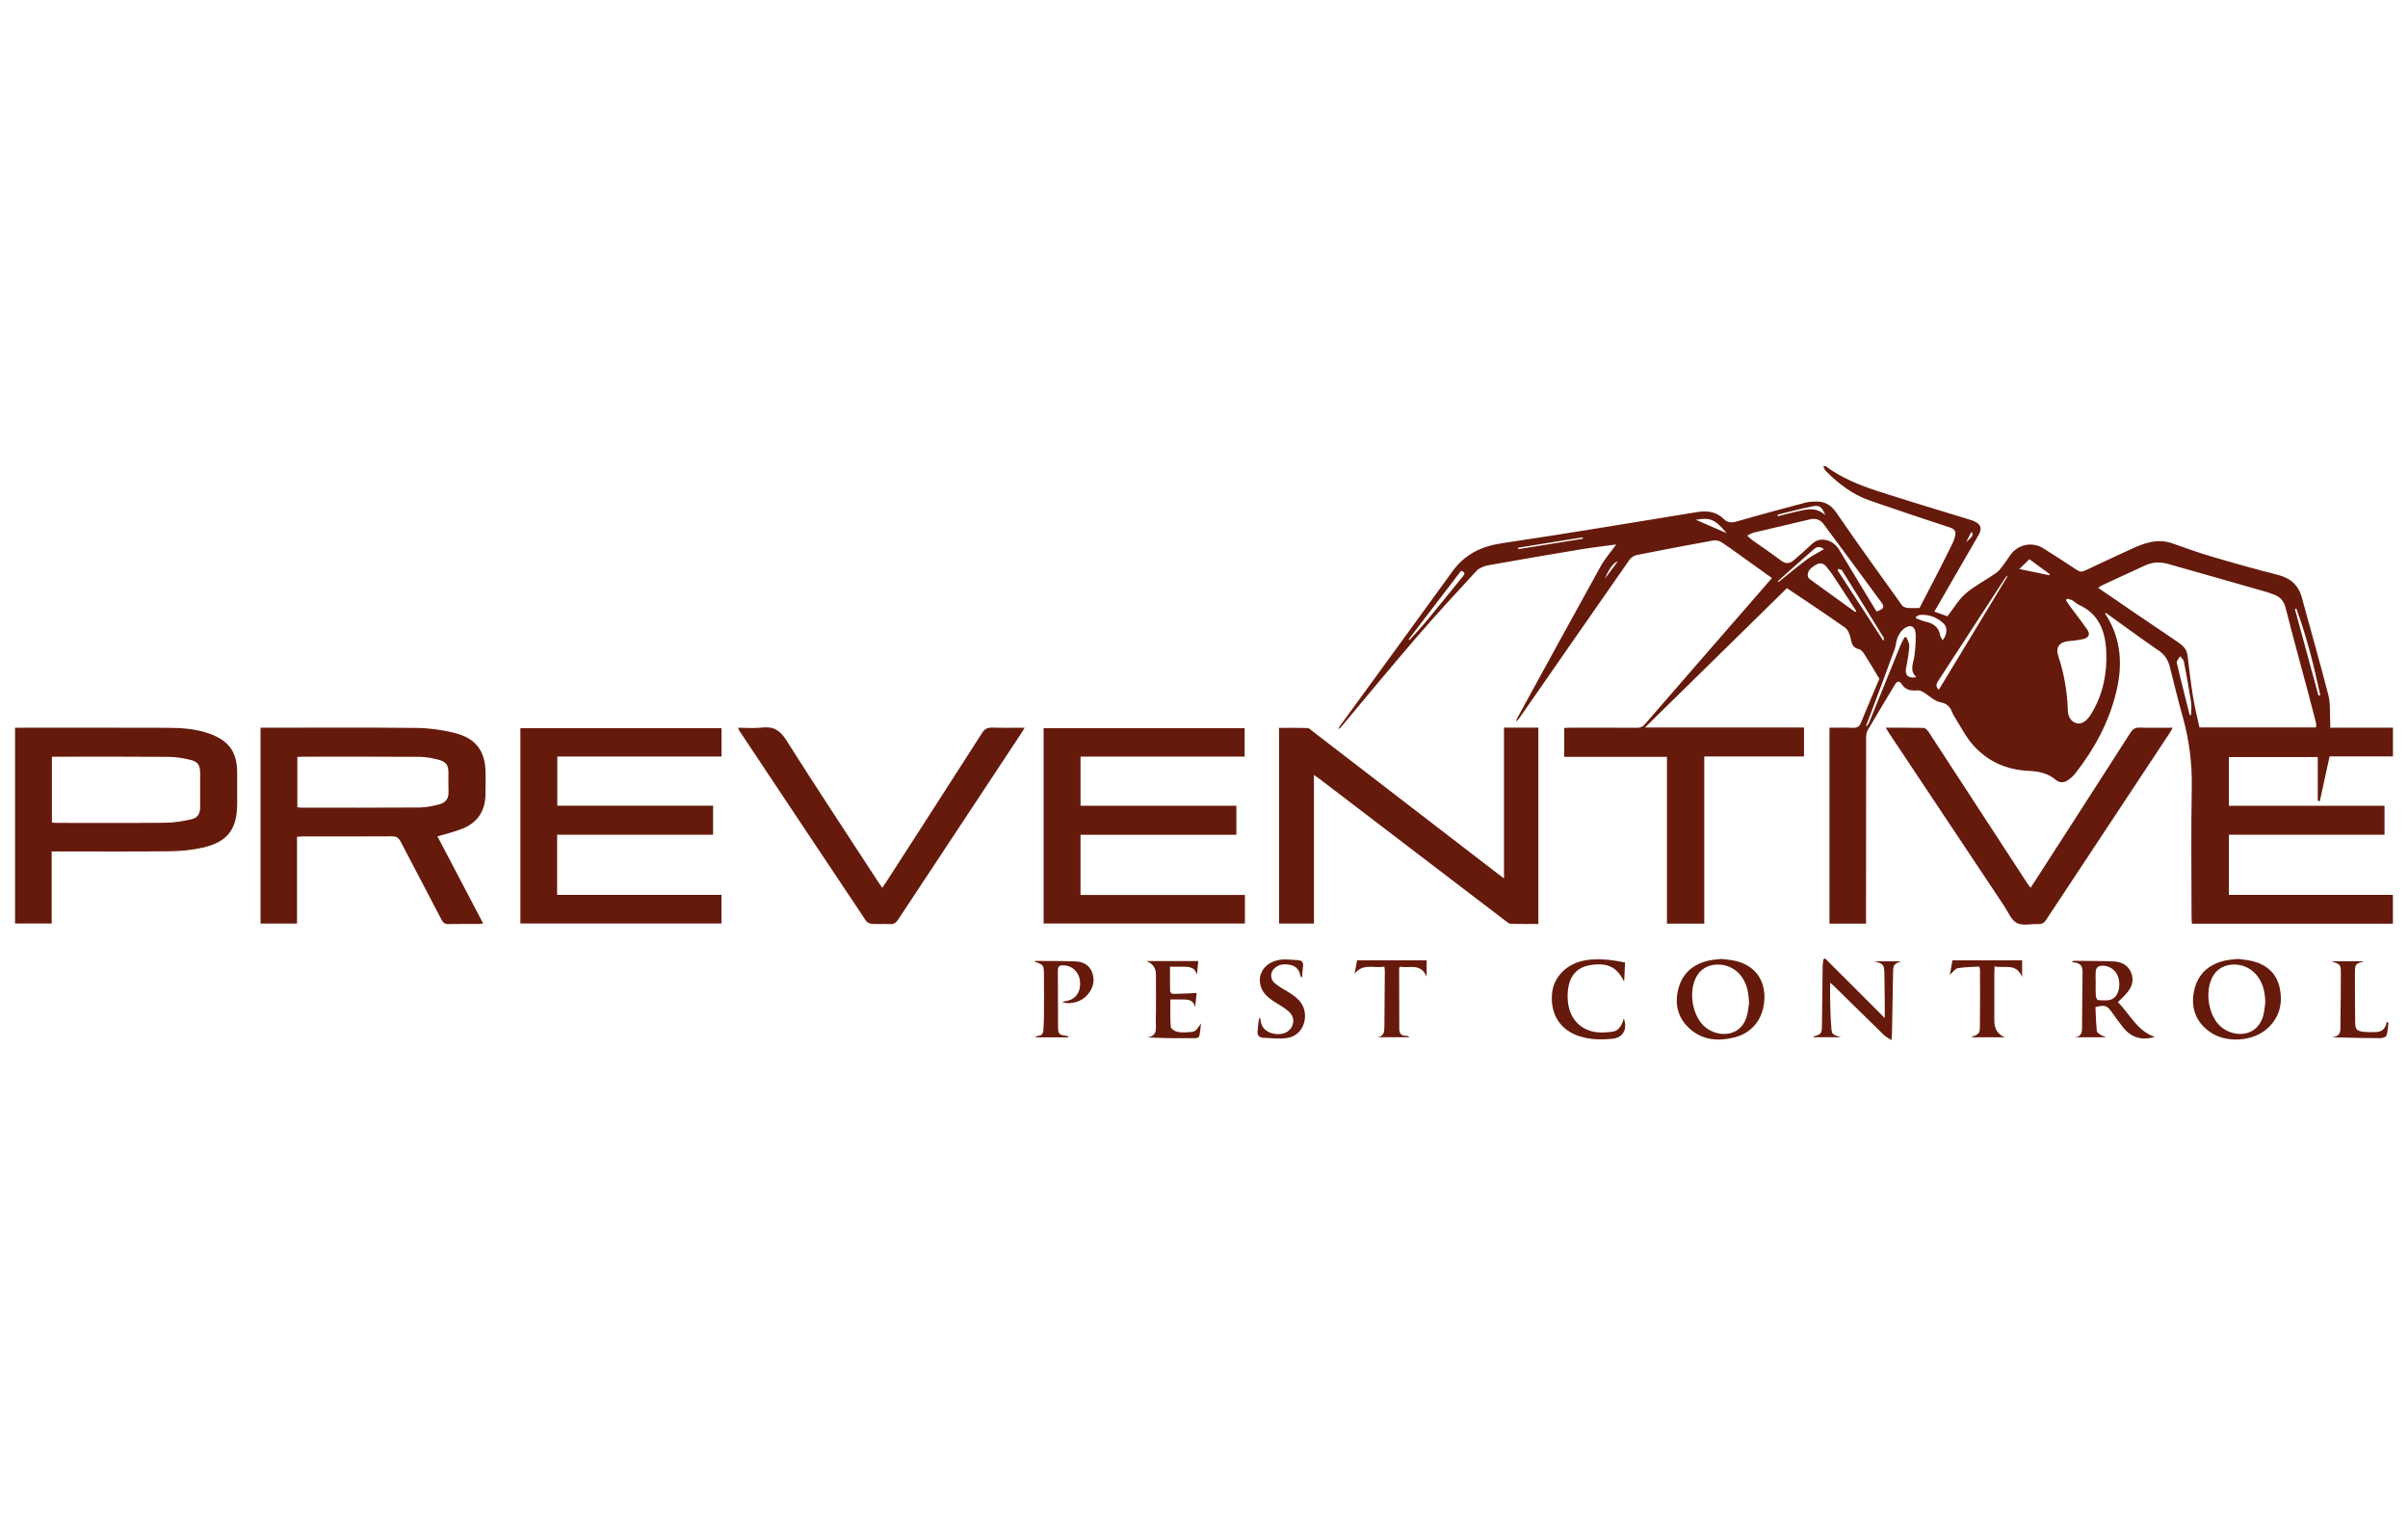 <?xml version="1.0" encoding="UTF-8"?>
<svg xmlns="http://www.w3.org/2000/svg" width="160" height="101" viewBox="0 0 160 101" fill="none">
  <path d="M121.296 30.967C122.341 31.746 123.535 32.231 124.758 32.629C126.763 33.28 128.784 33.879 130.797 34.501C130.923 34.54 131.053 34.574 131.172 34.629C131.644 34.845 131.711 35.129 131.448 35.581C130.474 37.255 129.511 38.935 128.528 40.638C128.86 40.757 129.153 40.86 129.398 40.947C129.802 40.427 130.121 39.869 130.577 39.464C131.108 38.991 131.76 38.654 132.356 38.253C132.531 38.135 132.724 38.024 132.856 37.866C133.117 37.552 133.349 37.212 133.582 36.874C134.06 36.18 135.027 35.967 135.752 36.421C136.508 36.894 137.257 37.379 138.001 37.872C138.183 37.992 138.33 38.011 138.53 37.915C139.541 37.434 140.559 36.967 141.575 36.495C142.452 36.09 143.34 35.758 144.325 36.096C145.157 36.38 145.98 36.694 146.823 36.942C148.325 37.384 149.832 37.812 151.35 38.195C152.198 38.409 152.724 38.875 152.951 39.719C153.534 41.88 154.158 44.031 154.712 46.199C154.853 46.748 154.798 47.347 154.83 47.924C154.838 48.053 154.831 48.183 154.831 48.35H159V50.257H154.789C154.568 51.272 154.356 52.25 154.143 53.227C154.097 53.221 154.051 53.216 154.005 53.212V50.3H148.098V53.537H158.44V55.464H148.1V59.457H158.996V61.37H145.639C145.631 61.206 145.618 61.054 145.618 60.902C145.616 58.057 145.578 55.211 145.632 52.368C145.663 50.76 145.473 49.203 145.041 47.662C144.729 46.55 144.456 45.426 144.174 44.306C144.061 43.857 143.849 43.512 143.448 43.236C142.256 42.418 141.093 41.559 139.917 40.716C139.898 40.747 139.876 40.772 139.88 40.778C140.95 42.399 141.057 44.16 140.612 45.985C140.126 47.982 139.17 49.754 137.909 51.367C137.77 51.545 137.597 51.706 137.412 51.834C137.151 52.017 136.846 52.026 136.603 51.819C136.083 51.377 135.456 51.246 134.819 51.219C133.34 51.158 132.085 50.601 131.113 49.518C130.607 48.953 130.263 48.242 129.849 47.594C129.797 47.514 129.753 47.426 129.718 47.337C129.575 46.967 129.383 46.745 128.924 46.657C128.521 46.581 128.177 46.214 127.799 45.991C127.682 45.922 127.531 45.855 127.404 45.868C126.978 45.911 126.615 45.852 126.362 45.457C126.203 45.21 126.049 45.251 125.903 45.494C125.305 46.498 124.693 47.494 124.105 48.503C124.015 48.657 123.994 48.868 123.994 49.054C123.988 52.996 123.989 56.938 123.989 60.88C123.989 61.034 123.989 61.188 123.989 61.367H121.56V48.352C122.078 48.352 122.592 48.334 123.104 48.358C123.4 48.372 123.548 48.278 123.66 47.997C124.062 46.993 124.494 46 124.874 45.098C124.517 44.508 124.205 43.974 123.871 43.453C123.786 43.32 123.649 43.16 123.51 43.13C123.084 43.038 123.032 42.741 122.958 42.389C122.905 42.139 122.783 41.833 122.589 41.696C121.338 40.815 120.06 39.972 118.733 39.079C115.611 42.142 112.492 45.203 109.298 48.338H119.867V50.263H113.24V61.366H110.761V50.285H103.935V48.368C104.059 48.363 104.186 48.352 104.313 48.352C105.798 48.35 107.283 48.347 108.768 48.355C108.989 48.356 109.14 48.299 109.293 48.123C112 44.998 114.716 41.88 117.43 38.761C117.524 38.653 117.617 38.545 117.738 38.405C117.069 37.927 116.427 37.467 115.783 37.008C115.322 36.679 114.867 36.338 114.392 36.031C114.248 35.938 114.031 35.875 113.867 35.905C112.159 36.214 110.454 36.538 108.752 36.877C108.576 36.912 108.376 37.041 108.274 37.188C105.852 40.655 103.441 44.131 101.029 47.605C100.947 47.723 100.862 47.838 100.73 47.934C100.752 47.868 100.766 47.797 100.799 47.737C102.652 44.359 104.499 40.977 106.368 37.608C106.645 37.109 107.032 36.672 107.389 36.176C106.625 36.28 105.847 36.368 105.075 36.495C103.005 36.838 100.937 37.188 98.873 37.561C98.596 37.611 98.278 37.742 98.093 37.942C96.735 39.411 95.38 40.884 94.074 42.399C92.405 44.334 90.782 46.31 89.139 48.268C89.086 48.333 89.028 48.394 88.929 48.437C88.959 48.376 88.98 48.309 89.019 48.255C91.516 44.825 94.019 41.399 96.507 37.964C97.331 36.826 98.427 36.295 99.819 36.09C104.147 35.451 108.463 34.719 112.782 34.022C113.434 33.916 114.04 33.994 114.53 34.476C114.795 34.737 115.055 34.747 115.403 34.646C116.908 34.211 118.421 33.806 119.934 33.403C120.164 33.342 120.412 33.329 120.651 33.324C121.246 33.311 121.662 33.54 122.023 34.069C123.444 36.147 124.922 38.185 126.389 40.232C126.455 40.323 126.616 40.377 126.739 40.388C126.987 40.412 127.24 40.396 127.543 40.396C127.946 39.62 128.375 38.801 128.796 37.977C129.114 37.356 129.426 36.731 129.732 36.104C129.811 35.943 129.874 35.771 129.913 35.596C129.971 35.329 129.892 35.156 129.59 35.057C127.793 34.467 126 33.868 124.213 33.247C123.073 32.851 122.144 32.123 121.302 31.281C121.225 31.204 121.201 31.074 121.152 30.969C121.201 30.969 121.249 30.969 121.297 30.969L121.296 30.967ZM153.891 48.331C153.891 48.2 153.909 48.112 153.888 48.033C153.723 47.382 153.554 46.732 153.381 46.084C152.875 44.188 152.352 42.299 151.871 40.398C151.75 39.918 151.496 39.641 151.053 39.491C150.927 39.449 150.806 39.391 150.679 39.355C148.479 38.726 146.28 38.095 144.077 37.474C143.578 37.333 143.069 37.329 142.588 37.545C141.588 37.996 140.597 38.462 139.603 38.923C139.555 38.946 139.515 38.986 139.415 39.06C141.202 40.279 142.949 41.48 144.707 42.662C145.046 42.89 145.301 43.134 145.352 43.561C145.462 44.468 145.566 45.376 145.713 46.277C145.826 46.972 145.999 47.657 146.142 48.331H153.89H153.891ZM137.346 39.782L137.273 39.872C137.351 39.994 137.422 40.121 137.507 40.237C137.901 40.769 138.312 41.287 138.688 41.831C138.896 42.132 138.801 42.363 138.441 42.453C138.117 42.534 137.777 42.569 137.443 42.599C136.856 42.653 136.571 43.001 136.754 43.557C137.141 44.732 137.356 45.929 137.396 47.166C137.409 47.538 137.534 47.913 137.962 48.05C138.264 48.147 138.593 47.96 138.878 47.547C138.92 47.488 138.957 47.426 138.994 47.364C139.737 46.114 140.011 44.733 139.952 43.315C139.898 41.995 139.495 40.797 138.138 40.189C137.976 40.117 137.848 39.972 137.691 39.885C137.588 39.828 137.463 39.815 137.348 39.781L137.346 39.782ZM116.084 35.586C116.252 35.731 116.344 35.824 116.448 35.898C117.077 36.346 117.719 36.774 118.333 37.239C118.639 37.472 118.908 37.464 119.177 37.235C119.589 36.885 119.992 36.522 120.386 36.15C120.654 35.895 120.956 35.806 121.313 35.878C121.744 35.965 122.026 36.221 122.249 36.598C123.052 37.953 123.876 39.293 124.688 40.632C125.149 40.472 125.234 40.33 125.03 40.051C123.747 38.303 122.46 36.559 121.167 34.819C120.949 34.524 120.638 34.419 120.273 34.504C119.031 34.796 117.788 35.085 116.548 35.383C116.415 35.415 116.293 35.493 116.084 35.586ZM123.275 40.664C123.297 40.644 123.319 40.624 123.341 40.603C122.857 39.859 122.378 39.114 121.888 38.375C121.715 38.114 121.532 37.859 121.329 37.621C121.138 37.396 120.881 37.385 120.641 37.535C120.375 37.7 120.102 37.883 120.116 38.251C120.119 38.332 120.186 38.435 120.256 38.485C121.259 39.216 122.267 39.939 123.274 40.664L123.275 40.664ZM126.553 42.336C126.596 42.339 126.638 42.341 126.681 42.345C126.745 42.541 126.876 42.742 126.863 42.933C126.828 43.419 126.752 43.905 126.649 44.383C126.55 44.845 126.791 45.103 127.334 44.992C126.839 44.536 127.152 44.039 127.209 43.547C127.263 43.083 127.307 42.612 127.288 42.146C127.266 41.609 126.951 41.453 126.518 41.762C126.33 41.896 126.184 42.128 126.091 42.345C125.983 42.595 125.98 42.889 125.886 43.147C125.396 44.49 124.893 45.828 124.392 47.168C124.255 47.534 124.112 47.9 123.972 48.266C124.097 48.198 124.155 48.102 124.198 47.998C124.895 46.283 125.589 44.568 126.287 42.854C126.36 42.675 126.463 42.509 126.552 42.336L126.553 42.336ZM133.39 38.291C133.378 38.282 133.366 38.273 133.355 38.264C133.293 38.343 133.223 38.417 133.169 38.501C131.704 40.749 130.24 42.998 128.779 45.249C128.666 45.423 128.589 45.612 128.826 45.826C130.355 43.301 131.873 40.796 133.39 38.291H133.39ZM93.599 42.479C93.618 42.495 93.637 42.511 93.655 42.527C94.035 42.103 94.429 41.691 94.792 41.252C95.597 40.28 96.388 39.296 97.183 38.315C97.285 38.188 97.434 38.042 97.08 37.927C95.927 39.435 94.763 40.956 93.599 42.479ZM145.497 47.515L145.592 47.498C145.592 47.21 145.628 46.917 145.585 46.636C145.445 45.737 145.282 44.841 145.108 43.947C145.084 43.82 144.946 43.715 144.861 43.599C144.781 43.745 144.61 43.912 144.637 44.033C144.905 45.198 145.206 46.355 145.497 47.515H145.497ZM122.135 37.795C122.127 37.833 122.119 37.871 122.111 37.909C123.12 39.465 124.129 41.02 125.139 42.575C125.183 42.489 125.189 42.415 125.158 42.363C124.243 40.875 123.326 39.389 122.4 37.908C122.358 37.841 122.225 37.83 122.136 37.794L122.135 37.795ZM129.077 42.538C129.361 42.215 129.421 41.697 129.169 41.452C128.742 41.035 128.212 40.816 127.601 40.854C127.505 40.86 127.412 40.926 127.317 40.965C127.313 41.001 127.308 41.036 127.303 41.072C127.506 41.149 127.703 41.251 127.913 41.295C128.441 41.408 128.825 41.651 128.921 42.228C128.938 42.331 129.017 42.423 129.076 42.538H129.077ZM154.053 46.223L154.169 46.181C153.751 44.237 153.27 42.31 152.583 40.441C152.55 40.45 152.519 40.459 152.486 40.468C153.008 42.386 153.53 44.304 154.053 46.223ZM121.195 36.49C121.02 36.343 120.775 36.27 120.538 36.476C119.732 37.177 118.938 37.893 118.142 38.605C118.136 38.61 118.154 38.642 118.167 38.678C118.799 38.172 119.414 37.653 120.058 37.173C120.404 36.915 120.801 36.723 121.195 36.489V36.49ZM136.173 38.22C136.182 38.197 136.193 38.174 136.202 38.151C135.764 37.83 135.326 37.509 134.841 37.154C134.643 37.347 134.443 37.543 134.173 37.807C134.924 37.962 135.548 38.091 136.173 38.22ZM112.679 34.535C113.302 34.806 113.991 35.105 114.728 35.425C113.953 34.493 113.629 34.367 112.679 34.535ZM118.101 34.199C118.117 34.232 118.132 34.264 118.147 34.297C118.506 34.206 118.863 34.104 119.225 34.025C119.907 33.877 120.601 33.612 121.284 34.227C121.057 33.677 120.914 33.55 120.437 33.642C119.652 33.795 118.88 34.01 118.101 34.199ZM100.873 36.391C100.878 36.423 100.884 36.455 100.889 36.487C102.317 36.256 103.746 36.024 105.174 35.793C105.169 35.762 105.164 35.732 105.159 35.701C103.73 35.931 102.302 36.161 100.873 36.391H100.873ZM106.64 38.447C106.919 38.072 107.197 37.698 107.493 37.301C107.234 37.351 106.889 37.815 106.64 38.447ZM130.64 36.025C131.1 35.614 131.14 35.527 130.99 35.337C130.888 35.537 130.787 35.735 130.64 36.025Z" fill="#661A0B"></path>
  <path d="M19.735 55.593V61.365H17.312V48.351H17.693C21.024 48.351 24.355 48.329 27.686 48.366C28.532 48.376 29.397 48.494 30.218 48.702C31.66 49.069 32.264 49.935 32.265 51.41C32.265 51.905 32.273 52.399 32.253 52.892C32.212 53.921 31.704 54.656 30.76 55.045C30.231 55.264 29.663 55.39 29.067 55.572C30.061 57.467 31.071 59.389 32.103 61.354C31.977 61.37 31.89 61.39 31.803 61.39C31.139 61.393 30.475 61.379 29.811 61.398C29.568 61.404 29.448 61.317 29.339 61.109C28.439 59.379 27.524 57.657 26.626 55.927C26.494 55.674 26.348 55.563 26.046 55.566C24.078 55.581 22.112 55.573 20.144 55.574C20.025 55.574 19.907 55.585 19.737 55.593L19.735 55.593ZM19.756 53.633C19.845 53.644 19.915 53.661 19.985 53.661C22.615 53.662 25.247 53.672 27.877 53.652C28.328 53.648 28.787 53.548 29.225 53.431C29.606 53.329 29.82 53.051 29.802 52.62C29.784 52.187 29.8 51.752 29.797 51.319C29.794 50.876 29.656 50.626 29.227 50.506C28.79 50.384 28.33 50.289 27.879 50.286C25.285 50.266 22.691 50.276 20.096 50.277C19.981 50.277 19.867 50.288 19.757 50.294V53.632L19.756 53.633Z" fill="#661A0B"></path>
  <path d="M99.932 58.364V48.344H102.216V61.389C101.604 61.389 100.992 61.399 100.381 61.38C100.267 61.377 100.146 61.27 100.043 61.191C95.94 58.061 91.837 54.927 87.734 51.795C87.613 51.703 87.487 51.618 87.305 51.489V61.362H84.986V48.363C85.615 48.363 86.249 48.349 86.881 48.375C87.013 48.381 87.144 48.531 87.267 48.626C91.33 51.751 95.392 54.877 99.454 58.002C99.585 58.103 99.718 58.202 99.932 58.363V58.364Z" fill="#661A0B"></path>
  <path d="M82.72 59.462V61.359H69.344V48.378H82.7V50.27H71.796V53.536H82.151V55.464H71.795V59.462H82.721L82.72 59.462Z" fill="#661A0B"></path>
  <path d="M37.018 55.46V59.456H47.94V61.357H34.578V48.38H47.943V50.266H37.03V53.532H47.381V55.461H37.018V55.46Z" fill="#661A0B"></path>
  <path d="M1 48.352C1.161 48.352 1.291 48.352 1.422 48.352C4.668 48.352 7.913 48.344 11.159 48.357C12.099 48.361 13.039 48.426 13.937 48.754C15.223 49.224 15.758 49.982 15.759 51.34C15.759 52.027 15.759 52.714 15.759 53.401C15.759 55.102 15.106 55.962 13.432 56.327C12.743 56.478 12.025 56.551 11.319 56.559C8.846 56.587 6.373 56.57 3.899 56.57C3.757 56.57 3.615 56.57 3.433 56.57V61.359H1V48.352ZM3.449 50.278V54.649C3.545 54.66 3.615 54.674 3.685 54.674C6.108 54.675 8.532 54.689 10.955 54.665C11.539 54.659 12.131 54.569 12.701 54.44C13.148 54.34 13.297 54.062 13.298 53.616C13.299 52.857 13.299 52.099 13.298 51.34C13.297 50.862 13.156 50.612 12.682 50.495C12.196 50.374 11.687 50.291 11.188 50.287C8.765 50.266 6.341 50.277 3.917 50.277H3.448L3.449 50.278Z" fill="#661A0B"></path>
  <path d="M125.297 48.352C126.186 48.352 127.002 48.343 127.818 48.363C127.926 48.366 128.061 48.501 128.132 48.608C129.774 51.118 131.409 53.632 133.045 56.146C133.604 57.004 134.164 57.861 134.723 58.718C134.774 58.796 134.833 58.868 134.921 58.987C135.056 58.78 135.173 58.603 135.288 58.425C137.382 55.176 139.478 51.928 141.565 48.673C141.72 48.43 141.886 48.336 142.173 48.344C142.882 48.366 143.592 48.351 144.365 48.351C144.281 48.497 144.231 48.6 144.169 48.695C141.431 52.833 138.69 56.97 135.958 61.113C135.822 61.32 135.684 61.41 135.436 61.397C134.956 61.373 134.394 61.529 134.014 61.329C133.636 61.13 133.432 60.591 133.165 60.192C130.613 56.363 128.064 52.532 125.514 48.702C125.455 48.613 125.4 48.52 125.296 48.352H125.297Z" fill="#661A0B"></path>
  <path d="M58.621 58.986C58.716 58.849 58.793 58.743 58.863 58.635C60.996 55.324 63.133 52.016 65.256 48.699C65.429 48.428 65.612 48.334 65.925 48.344C66.62 48.368 67.316 48.352 68.083 48.352C67.981 48.52 67.92 48.63 67.85 48.734C65.126 52.853 62.399 56.971 59.68 61.094C59.538 61.309 59.396 61.414 59.131 61.399C58.734 61.376 58.334 61.408 57.938 61.384C57.804 61.376 57.624 61.301 57.555 61.198C54.729 56.972 51.913 52.74 49.097 48.508C49.078 48.48 49.075 48.442 49.047 48.352C49.592 48.352 50.121 48.403 50.637 48.341C51.395 48.249 51.829 48.522 52.247 49.183C54.261 52.369 56.343 55.512 58.401 58.671C58.465 58.768 58.534 58.862 58.622 58.988L58.621 58.986Z" fill="#661A0B"></path>
  <path d="M148.702 63.713C149.003 63.757 149.331 63.776 149.645 63.854C150.584 64.086 151.253 64.638 151.467 65.607C151.695 66.638 151.476 67.581 150.677 68.316C149.698 69.219 147.88 69.329 146.804 68.542C145.889 67.872 145.554 66.939 145.786 65.836C146.021 64.718 146.755 64.067 147.853 63.82C148.121 63.759 148.401 63.749 148.703 63.713H148.702ZM150.519 66.583C150.498 65.791 150.305 65.198 149.897 64.734C149.124 63.854 147.684 63.871 147.094 64.767C146.458 65.734 146.697 67.484 147.579 68.228C148.467 68.979 150.123 68.947 150.431 67.262C150.471 67.038 150.49 66.81 150.519 66.584V66.583Z" fill="#661A0B"></path>
  <path d="M114.387 63.713C114.693 63.756 115.02 63.774 115.334 63.85C116.534 64.141 117.224 65.005 117.238 66.202C117.254 67.536 116.519 68.595 115.292 68.915C114.178 69.205 113.1 69.132 112.213 68.294C111.44 67.562 111.258 66.636 111.536 65.638C111.816 64.629 112.534 64.048 113.542 63.822C113.811 63.762 114.09 63.75 114.387 63.713ZM116.215 66.663C116.19 65.879 116.05 65.269 115.616 64.756C114.878 63.883 113.448 63.859 112.836 64.71C112.118 65.708 112.396 67.581 113.387 68.313C114.256 68.954 115.766 68.894 116.101 67.384C116.164 67.105 116.191 66.817 116.215 66.663Z" fill="#661A0B"></path>
  <path d="M126.326 63.873C125.843 64.044 125.795 64.104 125.786 64.611C125.761 65.97 125.737 67.331 125.712 68.69C125.71 68.794 125.696 68.899 125.679 69.11C125.467 68.968 125.3 68.889 125.176 68.767C124.062 67.684 122.956 66.592 121.847 65.504C121.788 65.446 121.723 65.396 121.602 65.294C121.602 65.666 121.596 65.981 121.604 66.296C121.617 66.849 121.62 67.403 121.661 67.955C121.718 68.741 121.645 68.702 122.323 68.915H120.498C120.501 68.902 120.5 68.864 120.51 68.861C121.048 68.702 121.053 68.698 121.062 68.013C121.078 66.749 121.088 65.485 121.106 64.221C121.108 64.06 121.138 63.899 121.156 63.739C121.194 63.719 121.23 63.699 121.268 63.678C121.917 64.326 122.566 64.973 123.214 65.62C123.868 66.275 124.522 66.93 125.233 67.641C125.233 67.223 125.236 66.884 125.233 66.547C125.227 65.944 125.218 65.343 125.209 64.741C125.199 64.086 125.156 64.035 124.525 63.873H126.326L126.326 63.873Z" fill="#661A0B"></path>
  <path d="M139.233 66.915C139.258 67.436 139.267 67.974 139.325 68.507C139.338 68.618 139.528 68.723 139.654 68.803C139.724 68.848 139.83 68.839 139.915 68.918H137.828C138.416 68.879 138.338 68.442 138.343 68.067C138.357 66.9 138.354 65.733 138.377 64.565C138.386 64.097 138.122 63.941 137.638 63.934C137.744 63.87 137.772 63.837 137.801 63.838C138.678 63.847 139.557 63.844 140.433 63.878C140.957 63.898 141.396 64.114 141.607 64.636C141.822 65.17 141.631 65.625 141.277 66.028C141.119 66.208 140.939 66.368 140.723 66.583C141.523 67.384 141.999 68.502 143.185 68.894C142.318 69.149 141.621 68.949 141.077 68.271C140.813 67.942 140.567 67.6 140.323 67.256C140 66.802 139.859 66.748 139.23 66.916L139.233 66.915ZM139.249 65.294C139.249 65.583 139.236 65.873 139.256 66.161C139.263 66.265 139.345 66.447 139.398 66.449C139.704 66.461 140.046 66.511 140.31 66.397C140.783 66.191 140.946 65.442 140.721 64.854C140.536 64.37 140.013 64.071 139.497 64.188C139.399 64.21 139.272 64.359 139.26 64.463C139.227 64.736 139.249 65.016 139.249 65.294H139.249Z" fill="#661A0B"></path>
  <path d="M70.974 68.924H68.76C68.877 68.868 68.928 68.824 68.981 68.823C69.208 68.816 69.308 68.685 69.323 68.48C69.344 68.168 69.364 67.855 69.365 67.543C69.371 66.627 69.374 65.711 69.365 64.795C69.359 64.109 69.35 64.109 68.736 63.891C68.756 63.874 68.773 63.847 68.79 63.847C69.68 63.853 70.571 63.842 71.46 63.878C71.973 63.898 72.403 64.123 72.582 64.645C72.772 65.197 72.614 65.692 72.24 66.118C71.85 66.562 71.145 66.768 70.572 66.584C70.709 66.547 70.787 66.518 70.868 66.503C71.472 66.398 71.82 65.905 71.764 65.228C71.711 64.586 71.241 64.14 70.634 64.139C70.396 64.139 70.287 64.214 70.29 64.473C70.301 65.715 70.292 66.956 70.303 68.197C70.308 68.724 70.349 68.752 70.871 68.824C70.91 68.829 70.948 68.85 70.985 68.863C70.982 68.884 70.979 68.903 70.976 68.924H70.974Z" fill="#661A0B"></path>
  <path d="M107.979 63.947C107.957 64.397 107.937 64.813 107.916 65.228C107.457 64.276 106.85 63.955 105.739 64.111C104.801 64.243 104.281 64.812 104.18 65.815C104.044 67.171 104.614 68.21 105.756 68.519C106.191 68.637 106.686 68.609 107.141 68.549C107.565 68.492 107.772 68.117 107.894 67.665C108.156 68.401 107.831 68.939 107.167 69.012C106.428 69.093 105.696 69.081 104.981 68.861C103.691 68.463 103.01 67.421 103.123 66.037C103.215 64.905 104.113 64.006 105.345 63.803C106.217 63.66 107.073 63.768 107.979 63.947Z" fill="#661A0B"></path>
  <path d="M79.512 65.976C79.483 66.249 79.448 66.588 79.412 66.926C79.299 66.398 78.903 66.408 78.514 66.407C78.276 66.406 78.038 66.407 77.768 66.407C77.768 67.029 77.741 67.627 77.789 68.219C77.799 68.348 78.06 68.526 78.229 68.558C78.519 68.614 78.83 68.595 79.129 68.568C79.433 68.54 79.488 68.463 79.805 67.996C79.769 68.279 79.745 68.564 79.687 68.842C79.675 68.903 79.541 68.978 79.462 68.979C78.395 68.987 77.327 68.984 76.222 68.928C76.958 68.834 76.787 68.282 76.797 67.871C76.822 66.835 76.806 65.799 76.806 64.763C76.806 64.308 76.592 64.007 76.166 63.857H79.619C79.591 64.145 79.56 64.456 79.53 64.768C79.394 64.231 78.985 64.234 78.58 64.23C78.317 64.228 78.055 64.23 77.742 64.23C77.742 64.797 77.736 65.335 77.75 65.872C77.751 65.931 77.868 66.038 77.93 66.037C78.441 66.029 78.951 66.001 79.51 65.977L79.512 65.976Z" fill="#661A0B"></path>
  <path d="M86.448 64.928C86.43 64.88 86.403 64.833 86.394 64.784C86.324 64.406 86.081 64.181 85.726 64.109C85.324 64.029 84.926 64.06 84.626 64.397C84.388 64.665 84.404 65.077 84.709 65.332C84.974 65.554 85.286 65.721 85.582 65.903C86.094 66.218 86.567 66.557 86.685 67.207C86.832 68.016 86.375 68.819 85.566 68.959C85.034 69.051 84.47 68.974 83.923 68.949C83.651 68.936 83.526 68.776 83.562 68.485C83.597 68.195 83.599 67.9 83.687 67.601C83.712 67.65 83.757 67.699 83.76 67.749C83.794 68.597 84.738 68.829 85.298 68.657C85.928 68.463 86.155 67.703 85.675 67.249C85.375 66.965 84.992 66.765 84.64 66.536C84.182 66.236 83.799 65.885 83.72 65.307C83.609 64.487 84.26 63.809 85.24 63.75C85.562 63.73 85.888 63.784 86.212 63.794C86.503 63.803 86.623 63.933 86.578 64.228C86.543 64.457 86.536 64.69 86.516 64.921L86.449 64.927L86.448 64.928Z" fill="#661A0B"></path>
  <path d="M91.471 68.918C91.966 68.89 91.984 68.55 91.987 68.189C91.995 66.96 92.006 65.732 92.015 64.503C92.015 64.433 92 64.362 91.984 64.223C91.33 64.366 90.574 63.955 90.002 64.709C90.062 64.397 90.121 64.084 90.174 63.805H94.794V64.891C94.38 63.944 93.615 64.362 93.032 64.226C92.99 64.29 92.966 64.309 92.966 64.328C92.967 65.677 92.968 67.026 92.975 68.375C92.977 68.66 93.116 68.826 93.422 68.819C93.499 68.818 93.576 68.842 93.65 68.916H91.471V68.918Z" fill="#661A0B"></path>
  <path d="M129.731 63.807H134.361V64.909C133.948 63.941 133.181 64.365 132.534 64.208C132.525 64.384 132.514 64.511 132.514 64.638C132.512 65.697 132.511 66.757 132.514 67.817C132.514 68.374 132.752 68.742 133.226 68.92H130.959C131.516 68.695 131.547 68.695 131.555 68.171C131.574 66.918 131.562 65.666 131.561 64.414C131.561 64.368 131.539 64.323 131.511 64.22C131.036 64.25 130.555 64.25 130.087 64.327C129.92 64.355 129.784 64.569 129.558 64.765C129.624 64.401 129.681 64.09 129.732 63.807L129.731 63.807Z" fill="#661A0B"></path>
  <path d="M157.099 63.867C156.478 64.049 156.473 64.049 156.474 64.721C156.474 65.794 156.475 66.867 156.491 67.939C156.498 68.407 156.599 68.508 157.064 68.556C157.327 68.584 157.594 68.579 157.859 68.573C158.273 68.565 158.52 68.337 158.585 67.895C158.623 67.915 158.662 67.934 158.701 67.955C158.664 68.239 158.661 68.536 158.572 68.804C158.54 68.9 158.301 68.979 158.157 68.979C157.336 68.98 156.517 68.954 155.696 68.939C155.462 68.935 155.228 68.939 154.953 68.897C155.598 68.871 155.505 68.418 155.51 68.036C155.525 66.903 155.54 65.77 155.538 64.639C155.537 64.084 155.515 64.08 154.913 63.867H157.101H157.099Z" fill="#661A0B"></path>
</svg>
